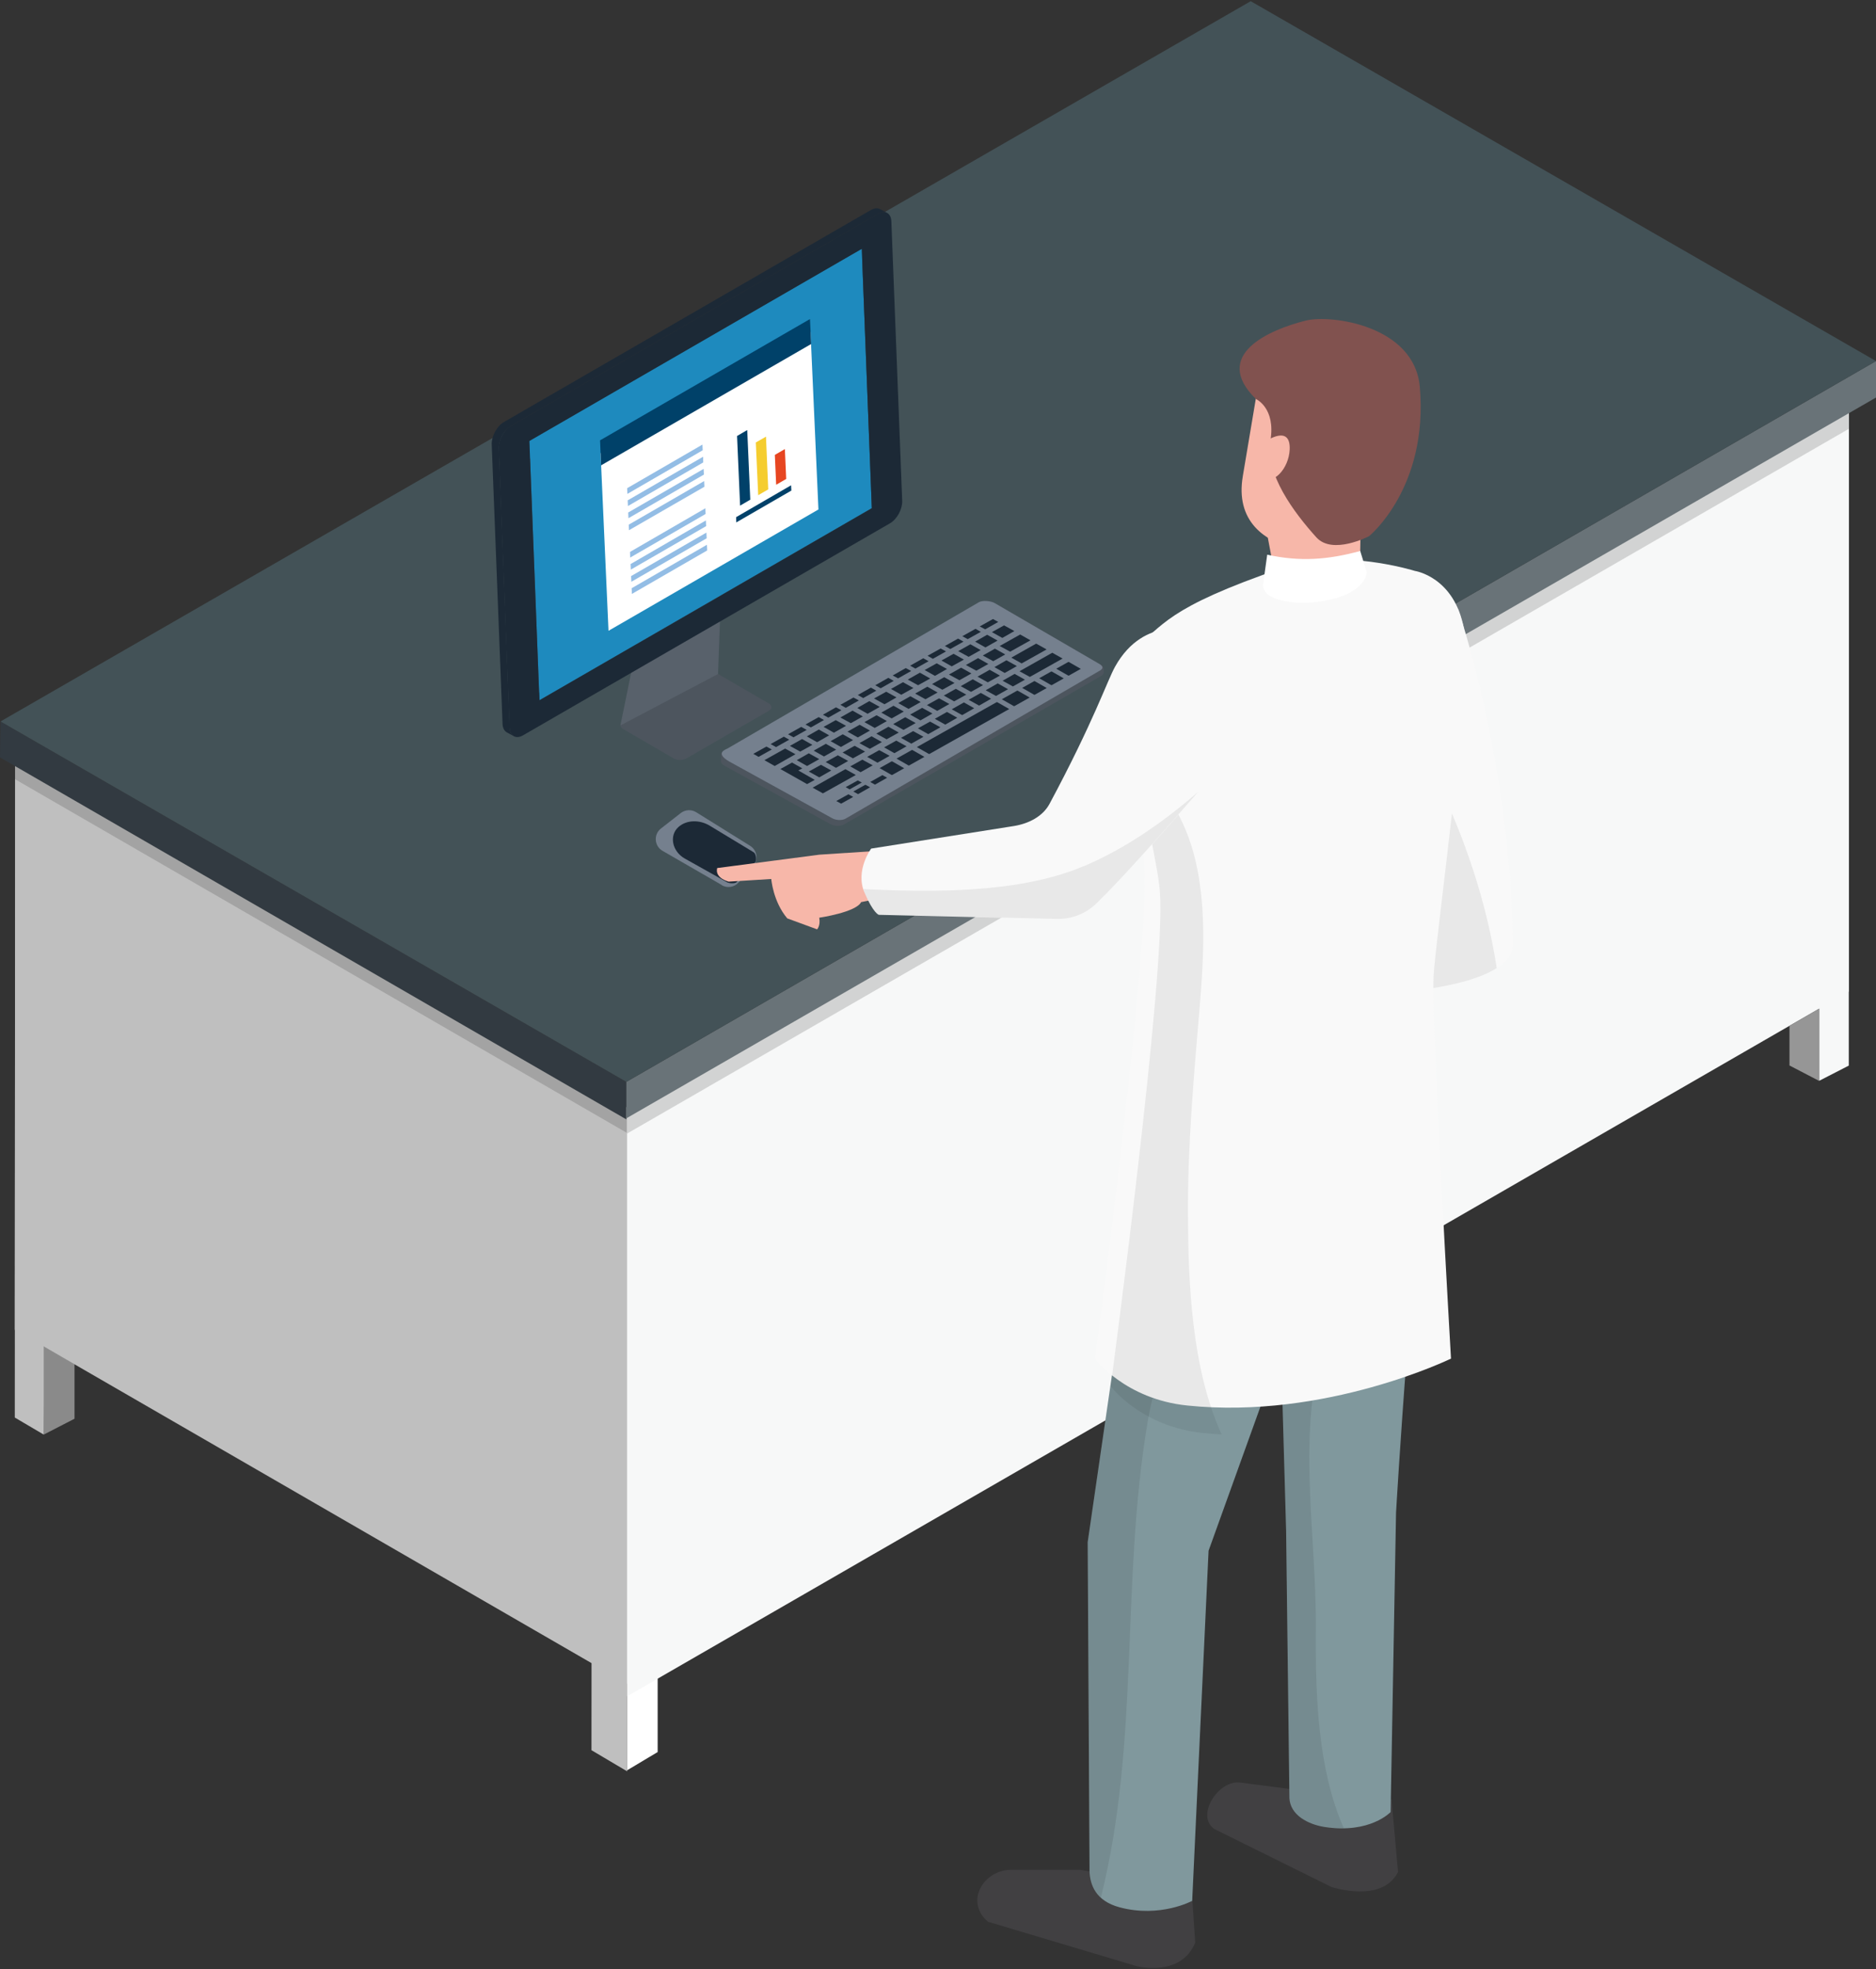 <?xml version="1.0" encoding="UTF-8"?>
<svg id="_レイヤー_1" data-name="レイヤー 1" xmlns="http://www.w3.org/2000/svg" viewBox="0 0 142 149">
  <rect x="0" y="0" width="142" height="149" fill="#333333" stroke="none"/>
  <defs>
    <style>
      .cls-1 {
        fill: #1c2936;
      }

      .cls-2 {
        fill: #81524f;
      }

      .cls-3 {
        fill: #435257;
      }

      .cls-4 {
        fill: #fff;
      }

      .cls-5 {
        fill: #f7f8f8;
      }

      .cls-6 {
        fill: #bfbfbf;
      }

      .cls-7 {
        fill: #335362;
      }

      .cls-8 {
        isolation: isolate;
      }

      .cls-9 {
        fill: #004169;
      }

      .cls-10 {
        fill: #f5cd2f;
      }

      .cls-11 {
        opacity: .07;
      }

      .cls-12 {
        fill: #93bde5;
      }

      .cls-13 {
        fill: #1d1d1b;
        opacity: .1;
      }

      .cls-14 {
        fill: #969696;
      }

      .cls-15 {
        fill: #4d555e;
      }

      .cls-16 {
        opacity: .15;
      }

      .cls-17 {
        fill: #1e8abe;
      }

      .cls-18 {
        fill: #f9f9f9;
      }

      .cls-19 {
        fill: #58616b;
      }

      .cls-20 {
        fill: #697378;
      }

      .cls-21 {
        fill: #323a41;
      }

      .cls-22 {
        fill: #e74621;
      }

      .cls-23 {
        fill: #75808e;
      }

      .cls-24 {
        fill: #f7b7a9;
      }

      .cls-25 {
        fill: #80989d;
      }

      .cls-26 {
        fill: #8a8a8a;
      }

      .cls-27 {
        fill: #414042;
      }
    </style>
  </defs>
  <g>
    <polygon class="cls-26" points="3.31 108.55 5.64 107.35 5.64 103.21 3.27 101.85 3.31 108.55"/>
    <g>
      <g>
        <g>
          <polygon class="cls-6" points="1.12 100.62 47.47 127.4 47.47 83.82 1.15 57.16 1.12 100.62"/>
          <polygon class="cls-6" points="44.77 132.43 47.47 134.03 47.47 83.82 44.81 82.33 44.77 132.43"/>
          <polygon class="cls-6" points="1.12 107.26 3.31 108.55 3.31 58.34 1.15 57.16 1.12 107.26"/>
          <polygon class="cls-16" points="1.12 58.95 47.47 85.73 47.47 83.82 1.15 57.16 1.12 58.95"/>
          <polygon class="cls-5" points="137.7 81.78 139.94 80.63 139.94 30.5 137.7 31.64 137.7 81.78"/>
          <polygon class="cls-4" points="47.47 133.95 49.78 132.57 49.78 82.43 47.47 83.82 47.47 133.95"/>
          <polygon class="cls-5" points="47.47 128.35 139.94 75.03 139.94 30.5 47.47 83.82 47.47 128.35"/>
          <polygon class="cls-16" points="47.47 85.77 139.94 32.45 139.94 30.5 47.47 83.82 47.47 85.77"/>
        </g>
        <g>
          <polygon class="cls-21" points="0 57.31 47.41 84.7 47.41 81.86 .04 54.59 0 57.31"/>
          <polygon class="cls-20" points="47.41 84.62 142 30.08 142 27.32 47.41 81.86 47.41 84.62"/>
          <polygon class="cls-3" points=".04 54.59 47.41 81.86 142 27.32 94.67 .09 .04 54.59"/>
        </g>
      </g>
      <polygon class="cls-14" points="135.45 80.62 137.68 81.78 137.68 76.33 135.45 77.62 135.45 80.62"/>
    </g>
  </g>
  <g>
    <g>
      <path class="cls-27" d="m81.76,141.48s-2.18,0-5.22,0c-2.08,0-3.55,2.39-1.76,3.93l11.22,3.35s3.37.91,4.47-1.77l-.27-3.99-8.43-1.52Z"/>
      <path class="cls-18" d="m107.29,67.87l-2.14,7.25s9.39-.39,9.36-3.69c-.13-13.68-4.15-25.36-4.15-25.36l-3.07,21.8Z"/>
      <path class="cls-11" d="m107.29,67.87l-2.14,7.25s5.61-.24,8.14-1.87c-.77-5.04-2.45-9.97-4.7-14.59l-1.3,9.21Z"/>
      <path class="cls-27" d="m98.92,135.53s-2.54-.33-5.04-.65c-1.71-.22-3.42,2.59-1.93,3.53l8.81,4.36s3.83,1.3,5.06-1.12l-.49-5.5-6.4-.62Z"/>
      <path class="cls-25" d="m107.18,76.65c-2.25,1.29-18.26,6.61-19.73,4.82l-5.12,35.22.14,24.93c.05.97.44,2.21,2.28,2.7,3.07.82,5.49-.49,5.49-.49l1.24-26.49,5.48-15.22.39,13.71.25,20.23c.07,1.28,1.4,1.98,2.67,2.18,3.44.53,4.99-1.13,4.99-1.13l.41-22.65s.31-5.39.83-12.1c.44-5.58,2.1-12.31,1.86-15.64-.2-2.73-1.19-10.06-1.19-10.06Z"/>
      <path class="cls-13" d="m100.68,100.32c-1.75.78-2.78.77-3.72,1.79l.39,13.71.25,20.23c.07,1.28,1.4,1.98,2.67,2.18.53.08,1,.1,1.44.09-1.94-4.4-2.15-9.86-2.11-15.09.06-7.6-1.7-15.74,1.08-22.9Z"/>
      <path class="cls-13" d="m107.18,76.65c-2.25,1.29-18.26,6.61-19.73,4.82l-5.12,35.21.14,24.93c.03.64.22,1.39.86,1.97,2.98-11.94,1.49-23.86,3.54-36,1.65-9.79,9-14.68,17.55-18.39,1.39-.6,2.73-.56,3.89-.12.08-.89.11-1.69.06-2.36-.2-2.73-1.19-10.06-1.19-10.06Z"/>
      <path class="cls-18" d="m110.81,47.58c-.72-3.94-3.71-4.38-3.71-4.38,0,0-5.57-1.75-9.89-.27-9.18,3.14-9.03,4.42-11.45,6.15-2.8,2,.53,12.27.85,16.35.48,6.07-3.73,37.38-3.73,37.38,0,0,2.28,3.06,6.99,3.54,10.47,1.08,19.96-3.55,19.96-3.55,0,0-1.49-25.7-1.32-28.9.17-3.19,2.97-22.68,2.3-26.33Z"/>
      <path class="cls-11" d="m90.81,76.16c.53-6.3.82-13.93-4.69-18.15.5,3.48,1.51,7.35,1.68,9.5.48,6.07-3.73,37.38-3.73,37.38,0,0,2.28,3.06,6.99,3.54.47.05.94.08,1.41.11-2.32-5.07-2.53-11.75-2.55-16.72-.02-5.26.45-10.42.89-15.66Z"/>
      <g>
        <path class="cls-24" d="m96.61,44.1c-.23,2.13,6.09,1.59,6.32-.54l.1-6.37-7.71.07,1.29,6.85Z"/>
        <path class="cls-4" d="m95.92,41.97l-.31,2.22c-.23,2.13,7.43,1.88,7.85-.87l-.5-1.63c-2.4.66-4.55.83-7.04.28Z"/>
        <path class="cls-24" d="m94.07,36.05c-.55,3.26,1.47,5.06,4.56,5.58,0,0,6.02-.81,6.56-4.02l1.64-5.82-11.38-3.96-1.38,8.21Z"/>
        <path class="cls-2" d="m98.83,24.26c-2.73.68-7.17,2.59-3.77,5.93,0,0,1.52.66,1.1,3.16-.42,2.5,1.79,5.44,3.48,7.31,1.23,1.36,3.99-.09,3.99-.09,0,0,4.5-3.65,3.84-11.29-.4-4.65-6.72-5.5-8.64-5.02Z"/>
        <path class="cls-24" d="m95.78,33.41l-.46,2.71c1.05.71,2.24-.68,2.3-2.11.08-1.95-1.84-.6-1.84-.6Z"/>
      </g>
      <path class="cls-23" d="m54.64,66.97l-4.49-2.59c-.63-.36-.69-1.25-.12-1.69l1.5-1.17c.34-.26.8-.29,1.17-.06l4.08,2.54c.54.34.65,1.08.22,1.55l-1.1,1.23c-.32.36-.85.44-1.27.2Z"/>
      <path class="cls-1" d="m55.77,66.74c-.13.13-.57.11-.73.02l-3.23-1.81c-.94-.55-1.17-1.73-.46-2.37h0c.61-.55,1.61-.58,2.41-.08l3.29,1.99c.19.12.25.63.09.79l-1.38,1.46Z"/>
      <g>
        <path class="cls-24" d="m54.29,65.68s-.27.69.86,1.03l3.23-.2s.13,1.7,1.21,2.98l2.26.83s.27-.28.16-.88c0,0,2.79-.41,3.17-1.18l3.26-.66-1.98-3.22-4.44.29-7.72,1.01Z"/>
        <path class="cls-18" d="m88.09,47.64c-1.01.15-2.56.77-3.69,2.81-.58,1.04-1.62,4.15-4.95,10.36-.52.98-1.6,1.51-2.69,1.69l-10.82,1.71s-1.23,1.66-.5,3.34c.67,1.56,1.08,1.67,1.08,1.67l13.47.32c1.13.03,2.21-.39,3.02-1.18,2.71-2.61,8.24-9.08,10.18-11.28,2.93-3.31-.81-10.06-5.1-9.42Z"/>
        <path class="cls-11" d="m82.02,65.54c-4.83,2.06-11.5,1.99-16.67,1.73.03.09.05.18.08.27.67,1.56,1.08,1.67,1.08,1.67l13.47.32c1.13.03,2.21-.39,3.02-1.18,1.91-1.84,5.22-5.6,7.69-8.43-2.62,2.27-5.47,4.27-8.67,5.63Z"/>
      </g>
    </g>
    <g>
      <path class="cls-15" d="m54.57,57.13s0,0,0,0c-.01-.11.05-.22.19-.3l19.47-11.24c.28-.16.76-.14,1.07.04l8,4.65c.17.1.26.23.25.36,0,0,0,.01,0,.02,0,0,0,0,0,0v.2c0,.1-.06.2-.19.28l-19.47,11.24c-.28.16-.76.14-1.07-.04l-8-4.41c-.17-.1-.25-.22-.25-.34v-.45s0,0,0,.01Z"/>
      <path class="cls-23" d="m55.03,56.66l19.06-11.09c.27-.16.91-.11,1.21.07l7.81,4.54c.66.34.16.55.04.62l-19.14,11.14c-.27.16-.74.14-1.04-.04l-7.81-4.3c-1.02-.62-.27-.87-.13-.95Z"/>
      <polygon class="cls-1" points="75.56 47.06 74.57 47.62 74.16 47.4 75.16 46.84 75.56 47.06"/>
      <polygon class="cls-1" points="74.24 47.81 73.25 48.36 72.84 48.14 73.84 47.58 74.24 47.81"/>
      <polygon class="cls-1" points="72.93 48.55 71.93 49.11 71.52 48.88 72.52 48.32 72.93 48.55"/>
      <polygon class="cls-1" points="74.23 49.19 73.32 49.7 72.53 49.27 73.45 48.75 74.23 49.19"/>
      <polygon class="cls-1" points="76.09 49.52 75.18 50.03 74.39 49.6 75.31 49.08 76.09 49.52"/>
      <polygon class="cls-1" points="68.89 50.37 69.88 49.81 70.29 50.03 69.29 50.59 68.89 50.37"/>
      <polygon class="cls-1" points="74.81 50.24 73.9 50.75 73.11 50.32 74.03 49.8 74.81 50.24"/>
      <polygon class="cls-1" points="76.97 50.4 76.05 50.92 75.27 50.48 76.18 49.96 76.97 50.4"/>
      <path class="cls-1" d="m79.95,50.6l.91-.51s.03,0,.04,0l.91.52-.91.51s-.03,0-.04,0l-.91-.52Z"/>
      <polygon class="cls-1" points="68.97 50.77 67.98 51.33 67.57 51.11 68.56 50.55 68.97 50.77"/>
      <polygon class="cls-1" points="70.41 51.34 69.49 51.85 68.71 51.42 69.63 50.9 70.41 51.34"/>
      <polygon class="cls-1" points="77.58 51.43 76.67 51.94 75.89 51.51 76.8 50.99 77.58 51.43"/>
      <polygon class="cls-1" points="72.25 51.68 71.33 52.19 70.55 51.76 71.47 51.24 72.25 51.68"/>
      <path class="cls-1" d="m77.37,52.05l.91-.51s.03,0,.04,0l.91.52-.91.51s-.03,0-.04,0l-.91-.52Z"/>
      <polygon class="cls-1" points="69.27 52.48 70.19 51.96 70.97 52.4 70.05 52.91 69.27 52.48"/>
      <polygon class="cls-1" points="67.86 52.77 66.95 53.29 66.16 52.85 67.08 52.34 67.86 52.77"/>
      <polygon class="cls-1" points="75.02 52.87 74.11 53.39 73.32 52.95 74.24 52.43 75.02 52.87"/>
      <path class="cls-1" d="m75.83,52.91l1.16-.65s.03,0,.04,0l.91.52-1.16.65s-.03,0-.04,0l-.91-.52Z"/>
      <polygon class="cls-1" points="63.61 53.33 64.6 52.78 65.01 53 64.02 53.56 63.61 53.33"/>
      <polygon class="cls-1" points="69.69 53.12 68.77 53.64 67.99 53.2 68.91 52.68 69.69 53.12"/>
      <polygon class="cls-1" points="64.89 53.57 65.8 53.05 66.59 53.49 65.67 54.01 64.89 53.57"/>
      <polygon class="cls-1" points="66.71 53.92 67.63 53.4 68.41 53.84 67.49 54.36 66.71 53.92"/>
      <polygon class="cls-1" points="63.61 54.29 64.53 53.77 65.31 54.21 64.4 54.72 63.61 54.29"/>
      <polygon class="cls-1" points="72.46 54.31 71.55 54.83 70.76 54.39 71.68 53.87 72.46 54.31"/>
      <polygon class="cls-1" points="60.97 54.82 61.97 54.26 62.37 54.48 61.38 55.04 60.97 54.82"/>
      <polygon class="cls-1" points="67.13 54.56 66.21 55.08 65.43 54.64 66.35 54.12 67.13 54.56"/>
      <polygon class="cls-1" points="62.34 55 63.26 54.49 64.04 54.92 63.12 55.44 62.34 55"/>
      <polygon class="cls-1" points="71.18 55.03 70.26 55.55 69.48 55.11 70.4 54.6 71.18 55.03"/>
      <polygon class="cls-1" points="61.06 55.23 60.06 55.79 59.65 55.56 60.65 55 61.06 55.23"/>
      <polygon class="cls-1" points="64.15 55.36 65.07 54.84 65.85 55.28 64.93 55.8 64.15 55.36"/>
      <polygon class="cls-1" points="68.03 55.43 67.11 55.94 66.33 55.51 67.25 54.99 68.03 55.43"/>
      <polygon class="cls-1" points="61.07 55.72 61.98 55.2 62.76 55.64 61.85 56.16 61.07 55.72"/>
      <polygon class="cls-1" points="69.9 55.75 68.98 56.27 68.2 55.83 69.12 55.32 69.9 55.75"/>
      <polygon class="cls-1" points="59.74 55.97 58.74 56.53 58.33 56.3 59.33 55.74 59.74 55.97"/>
      <polygon class="cls-1" points="64.57 56 63.65 56.52 62.87 56.08 63.79 55.56 64.57 56"/>
      <polygon class="cls-1" points="65.05 56.23 65.97 55.71 66.75 56.15 65.84 56.66 65.05 56.23"/>
      <polygon class="cls-1" points="59.79 56.44 60.71 55.92 61.49 56.36 60.57 56.87 59.79 56.44"/>
      <polygon class="cls-1" points="68.62 56.47 67.7 56.99 66.92 56.55 67.84 56.04 68.62 56.47"/>
      <polygon class="cls-1" points="61.59 56.8 62.51 56.28 63.29 56.72 62.37 57.24 61.59 56.8"/>
      <polygon class="cls-1" points="67.34 57.19 66.42 57.71 65.64 57.27 66.55 56.76 67.34 57.19"/>
      <polygon class="cls-1" points="67.72 57.35 67.78 57.44 67.78 57.44 67.72 57.35"/>
      <path class="cls-1" d="m67.86,57.4l1.16-.65s.03,0,.04,0l.91.52-1.16.65s-.03,0-.04,0l-.91-.52Z"/>
      <polygon class="cls-1" points="62.01 57.44 61.09 57.96 60.31 57.52 61.22 57 62.01 57.44"/>
      <polygon class="cls-1" points="66.06 57.91 65.14 58.43 64.36 57.99 65.27 57.48 66.06 57.91"/>
      <polygon class="cls-1" points="66.43 58.08 66.49 58.17 66.49 58.17 66.43 58.08"/>
      <path class="cls-1" d="m66.58,58.12l.91-.51s.03,0,.04,0l.91.52-.91.51s-.03,0-.04,0l-.91-.52Z"/>
      <polygon class="cls-1" points="62.92 58.3 62.01 58.82 61.22 58.38 62.14 57.87 62.92 58.3"/>
      <polygon class="cls-1" points="59.07 58.19 59.95 57.7 60.73 58.14 60.43 58.3 61.67 59.01 61.09 59.33 59.07 58.19"/>
      <polygon class="cls-1" points="65.87 59.17 66.79 58.65 67.15 58.85 66.23 59.37 65.87 59.17"/>
      <polygon class="cls-1" points="64.78 58.64 62.29 60.03 61.51 59.6 63.99 58.2 64.78 58.64"/>
      <polygon class="cls-1" points="64.95 60.09 64.59 59.89 65.5 59.38 65.86 59.57 64.95 60.09"/>
      <polygon class="cls-1" points="76.78 47.75 75.87 48.27 75.08 47.83 76 47.32 76.78 47.75"/>
      <polygon class="cls-1" points="73.81 48.55 74.72 48.03 75.51 48.47 74.59 48.99 73.81 48.55"/>
      <polygon class="cls-1" points="70.21 49.62 71.2 49.07 71.61 49.29 70.61 49.85 70.21 49.62"/>
      <polygon class="cls-1" points="79.22 49.14 77.33 50.2 76.55 49.76 78.43 48.7 79.22 49.14"/>
      <polygon class="cls-1" points="71.26 49.98 72.18 49.47 72.96 49.91 72.04 50.42 71.26 49.98"/>
      <polygon class="cls-1" points="80.43 49.83 77.95 51.22 77.17 50.79 79.65 49.39 80.43 49.83"/>
      <polygon class="cls-1" points="73.53 50.96 72.62 51.47 71.83 51.04 72.75 50.52 73.53 50.96"/>
      <path class="cls-1" d="m78.66,51.32l.91-.51s.03,0,.04,0l.91.52-.91.51s-.03,0-.04,0l-.91-.52Z"/>
      <polygon class="cls-1" points="67.65 51.52 66.66 52.08 66.25 51.85 67.24 51.29 67.65 51.52"/>
      <polygon class="cls-1" points="74.41 51.84 73.5 52.35 72.72 51.92 73.63 51.4 74.41 51.84"/>
      <polygon class="cls-1" points="67.44 52.13 68.35 51.62 69.14 52.06 68.22 52.57 67.44 52.13"/>
      <polygon class="cls-1" points="76.3 52.15 75.39 52.66 74.61 52.23 75.52 51.71 76.3 52.15"/>
      <polygon class="cls-1" points="71.44 52.63 72.35 52.12 73.14 52.56 72.22 53.07 71.44 52.63"/>
      <polygon class="cls-1" points="70.16 53.35 71.08 52.84 71.86 53.27 70.94 53.79 70.16 53.35"/>
      <polygon class="cls-1" points="73.74 53.59 72.83 54.11 72.04 53.67 72.96 53.15 73.74 53.59"/>
      <polygon class="cls-1" points="62.29 54.08 63.28 53.52 63.69 53.74 62.7 54.3 62.29 54.08"/>
      <polygon class="cls-1" points="68.89 54.07 69.8 53.56 70.58 53.99 69.67 54.51 68.89 54.07"/>
      <polygon class="cls-1" points="67.61 54.79 68.52 54.27 69.31 54.71 68.39 55.23 67.61 54.79"/>
      <path class="cls-1" d="m69.4,56.53l6.04-3.4s.03,0,.04,0l.91.52-6.04,3.4s-.03,0-.04,0l-.91-.52Z"/>
      <polygon class="cls-1" points="69.26 56.49 69.32 56.58 69.32 56.58 69.26 56.49"/>
      <polygon class="cls-1" points="57.02 57.04 58.01 56.49 58.42 56.71 57.42 57.27 57.02 57.04"/>
      <polygon class="cls-1" points="63.78 56.94 64.69 56.43 65.48 56.87 64.56 57.38 63.78 56.94"/>
      <polygon class="cls-1" points="57.86 57.52 59.43 56.64 60.21 57.07 58.64 57.96 57.86 57.52"/>
      <polygon class="cls-1" points="64.58 60.3 63.67 60.81 63.3 60.61 64.22 60.1 64.58 60.3"/>
      <polygon class="cls-1" points="69.99 50.7 70.9 50.19 71.68 50.62 70.77 51.14 69.99 50.7"/>
      <polygon class="cls-1" points="73.99 51.2 74.91 50.68 75.69 51.12 74.77 51.63 73.99 51.2"/>
      <polygon class="cls-1" points="64.93 52.59 65.92 52.03 66.33 52.26 65.34 52.82 64.93 52.59"/>
      <polygon class="cls-1" points="62.5 57.66 63.42 57.15 64.2 57.58 63.28 58.1 62.5 57.66"/>
      <polygon class="cls-1" points="65.23 59.21 64.31 59.73 64.01 59.56 64.93 59.05 65.23 59.21"/>
      <polygon class="cls-1" points="78 48.45 76.46 49.31 75.67 48.88 77.22 48.01 78 48.45"/>
    </g>
    <g>
      <g>
        <g class="cls-8">
          <path class="cls-15" d="m47.16,54.61c-.26.15-.26.4,0,.55l3.84,2.23c.26.15.68.15.95,0l6.25-3.61c.26-.15.26-.4,0-.55l-3.84-2.23c-.26-.15-.68-.15-.95,0l-6.25,3.61Z"/>
        </g>
        <polygon class="cls-19" points="46.96 54.89 49.53 42.31 54.76 39.86 54.35 51 46.96 54.89"/>
        <g class="cls-8">
          <polygon class="cls-1" points="65.99 38.45 65.45 38.16 64.69 18.54 65.23 18.83 65.99 38.45"/>
          <polygon class="cls-1" points="40.83 52.98 40.29 52.7 65.45 38.16 65.99 38.45 40.83 52.98"/>
          <polygon class="cls-7" points="40.07 33.36 39.53 33.08 64.69 18.54 65.23 18.83 40.07 33.36"/>
          <polygon class="cls-17" points="65.23 18.83 65.99 38.45 40.83 52.99 40.07 33.36 65.23 18.83"/>
          <polygon class="cls-17" points="65.23 18.83 65.25 20.18 40.09 34.72 40.07 33.36 65.23 18.83"/>
          <path class="cls-1" d="m66.46,16.18c.54-.31.99-.05,1.01.58l.82,21.14c.02.63-.39,1.39-.93,1.7l-27.77,16.04c-.54.31-.99.05-1.02-.58l-.82-21.14c-.02-.63.39-1.39.93-1.7l27.77-16.04Zm-.47,22.27l-.76-19.62-25.16,14.54.76,19.62,25.16-14.53"/>
          <path class="cls-1" d="m66.61,15.82c-.18-.1-.42-.08-.69.07l-27.77,16.04c-.54.31-.95,1.07-.93,1.7l.82,21.14c.01.32.14.55.33.65l.54.29c-.19-.1-.32-.33-.33-.65l-.82-21.14c-.02-.63.39-1.39.93-1.7l27.77-16.04c.26-.15.5-.17.69-.07l-.54-.29Z"/>
        </g>
      </g>
      <g>
        <polygon class="cls-4" points="45.46 34.29 46.06 47.73 61.95 38.55 61.35 25.11 45.46 34.29"/>
        <polygon class="cls-9" points="45.42 33.32 45.5 35.21 61.4 26.03 61.31 24.14 45.42 33.32"/>
        <g>
          <polygon class="cls-22" points="58.65 34.42 58.75 36.68 59.51 36.24 59.41 33.98 58.65 34.42"/>
          <polygon class="cls-10" points="57.21 33.48 57.39 37.47 58.15 37.03 57.98 33.04 57.21 33.48"/>
          <polygon class="cls-9" points="55.79 32.99 56.02 38.26 56.79 37.81 56.56 32.54 55.79 32.99"/>
          <polygon class="cls-9" points="55.72 39.13 55.73 39.53 59.9 37.12 59.88 36.72 55.72 39.13"/>
          <polygon class="cls-12" points="47.51 37.86 47.53 38.29 53.23 34.99 53.22 34.56 47.51 37.86"/>
          <polygon class="cls-12" points="47.59 39.7 47.61 40.12 53.32 36.83 53.3 36.4 47.59 39.7"/>
          <polygon class="cls-12" points="47.73 42.68 47.75 43.1 53.45 39.81 53.43 39.38 47.73 42.68"/>
          <polygon class="cls-12" points="47.81 44.51 47.83 44.94 53.53 41.65 53.51 41.22 47.81 44.51"/>
          <polygon class="cls-12" points="47.77 43.59 47.79 44.02 53.49 40.73 53.47 40.3 47.77 43.59"/>
          <polygon class="cls-12" points="47.69 41.76 47.7 42.19 53.41 38.89 53.39 38.46 47.69 41.76"/>
          <polygon class="cls-12" points="47.55 38.78 47.57 39.21 53.28 35.91 53.26 35.48 47.55 38.78"/>
          <polygon class="cls-12" points="47.47 36.94 47.49 37.37 53.19 34.07 53.17 33.64 47.47 36.94"/>
        </g>
      </g>
    </g>
  </g>
</svg>